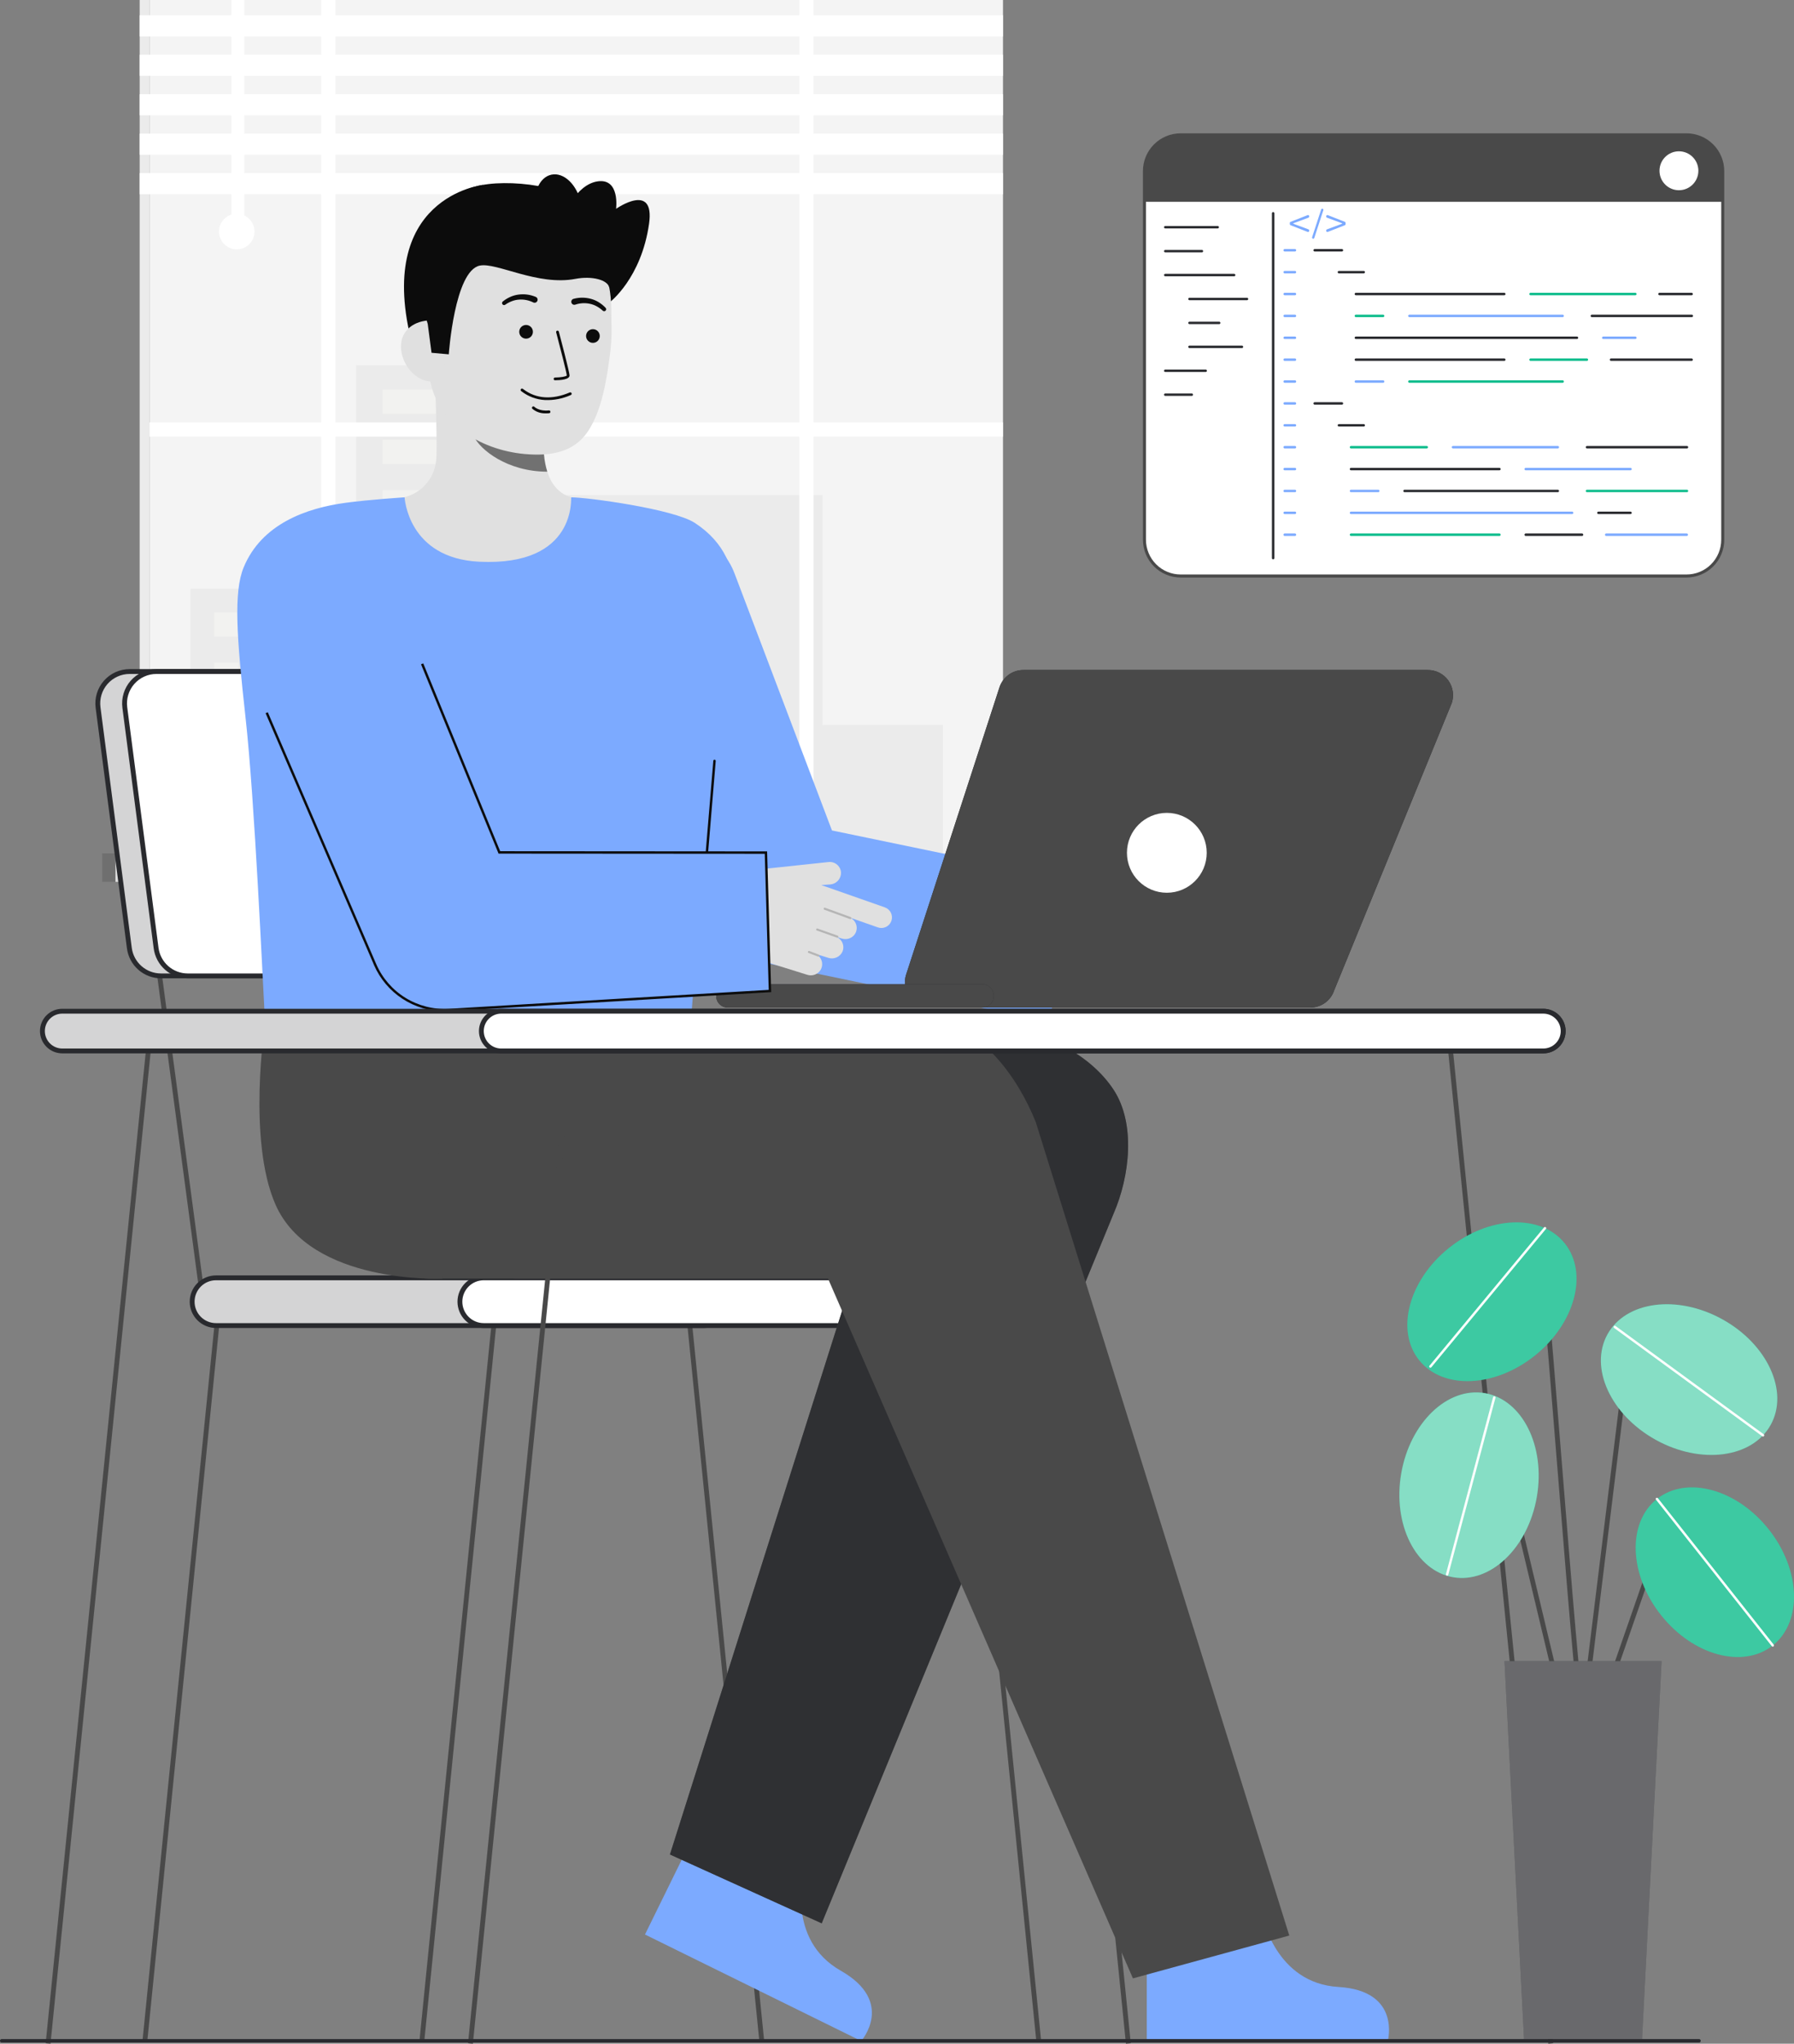 <svg width="338" height="385" viewBox="0 0 338 385" fill="none" xmlns="http://www.w3.org/2000/svg">
<rect x="0" y="0" width="338" height="385" fill="#808080" stroke="none"/>
<g clip-path="url(#clip0)">
<path d="M317.746 108.511L222.448 108.511C220.637 108.511 218.9 107.791 217.619 106.509C216.338 105.227 215.619 103.488 215.619 101.675V32.236C215.619 30.424 216.338 28.686 217.618 27.405C218.898 26.123 220.635 25.404 222.445 25.404L317.749 25.404C319.559 25.404 321.296 26.123 322.576 27.405C323.856 28.686 324.575 30.424 324.575 32.236V101.675C324.575 103.488 323.856 105.227 322.575 106.509C321.294 107.791 319.557 108.511 317.746 108.511Z" fill="white"/>
<path d="M215.333 101.675V32.236C215.333 30.348 216.083 28.537 217.416 27.202C218.75 25.867 220.559 25.117 222.445 25.117H317.749C319.635 25.117 321.444 25.867 322.778 27.202C324.111 28.537 324.861 30.348 324.861 32.236V101.675C324.861 102.61 324.677 103.536 324.319 104.4C323.962 105.264 323.438 106.049 322.777 106.71C322.116 107.372 321.332 107.896 320.469 108.254C319.605 108.612 318.68 108.796 317.746 108.796H222.448C221.514 108.796 220.589 108.612 219.726 108.254C218.862 107.896 218.078 107.372 217.417 106.71C216.757 106.049 216.233 105.264 215.875 104.4C215.518 103.536 215.333 102.61 215.333 101.675ZM222.445 25.689C220.711 25.689 219.048 26.379 217.821 27.607C216.595 28.835 215.906 30.5 215.906 32.236V101.675C215.906 103.412 216.596 105.078 217.823 106.306C219.05 107.535 220.715 108.225 222.45 108.225H317.746C319.481 108.225 321.146 107.535 322.373 106.306C323.601 105.078 324.29 103.412 324.29 101.675V32.236C324.29 30.499 323.601 28.834 322.374 27.606C321.148 26.378 319.484 25.689 317.749 25.689H222.445Z" fill="#494949"/>
<path d="M215.62 32.236V38.021H324.575V32.236C324.575 30.423 323.856 28.686 322.576 27.404C321.296 26.123 319.559 25.403 317.749 25.403H222.446C221.55 25.403 220.662 25.58 219.834 25.923C219.006 26.266 218.253 26.77 217.619 27.404C216.985 28.039 216.483 28.792 216.14 29.621C215.797 30.45 215.62 31.338 215.62 32.236Z" fill="#494949"/>
<path d="M252.829 47.373H247.688C247.627 47.373 247.569 47.349 247.526 47.306C247.484 47.263 247.459 47.205 247.459 47.145C247.459 47.084 247.484 47.026 247.526 46.983C247.569 46.94 247.627 46.916 247.688 46.916H252.829C252.89 46.916 252.948 46.94 252.99 46.983C253.033 47.026 253.057 47.084 253.057 47.145C253.057 47.205 253.033 47.263 252.99 47.306C252.948 47.349 252.89 47.373 252.829 47.373Z" fill="#292A2E"/>
<path d="M243.98 47.373H242.035C241.974 47.373 241.916 47.349 241.873 47.306C241.831 47.263 241.807 47.205 241.807 47.145C241.807 47.084 241.831 47.026 241.873 46.983C241.916 46.94 241.974 46.916 242.035 46.916H243.98C244.041 46.916 244.099 46.94 244.142 46.983C244.185 47.026 244.209 47.084 244.209 47.145C244.209 47.205 244.185 47.263 244.142 47.306C244.099 47.349 244.041 47.373 243.98 47.373Z" fill="#7CAAFF"/>
<path d="M243.98 51.495H242.035C241.974 51.495 241.916 51.471 241.873 51.428C241.831 51.385 241.807 51.327 241.807 51.267C241.807 51.206 241.831 51.148 241.873 51.105C241.916 51.062 241.974 51.038 242.035 51.038H243.98C244.041 51.038 244.099 51.062 244.142 51.105C244.185 51.148 244.209 51.206 244.209 51.267C244.209 51.327 244.185 51.385 244.142 51.428C244.099 51.471 244.041 51.495 243.98 51.495Z" fill="#7CAAFF"/>
<path d="M243.98 55.617H242.035C241.974 55.617 241.916 55.593 241.873 55.55C241.831 55.507 241.807 55.449 241.807 55.389C241.807 55.328 241.831 55.27 241.873 55.227C241.916 55.184 241.974 55.16 242.035 55.16H243.98C244.041 55.16 244.099 55.184 244.142 55.227C244.185 55.27 244.209 55.328 244.209 55.389C244.209 55.449 244.185 55.507 244.142 55.55C244.099 55.593 244.041 55.617 243.98 55.617Z" fill="#7CAAFF"/>
<path d="M243.98 59.739H242.035C241.974 59.739 241.916 59.715 241.873 59.672C241.831 59.629 241.807 59.571 241.807 59.511C241.807 59.45 241.831 59.392 241.873 59.349C241.916 59.306 241.974 59.282 242.035 59.282H243.98C244.041 59.282 244.099 59.306 244.142 59.349C244.185 59.392 244.209 59.45 244.209 59.511C244.209 59.571 244.185 59.629 244.142 59.672C244.099 59.715 244.041 59.739 243.98 59.739Z" fill="#7CAAFF"/>
<path d="M243.98 63.861H242.035C241.974 63.861 241.916 63.837 241.873 63.794C241.831 63.751 241.807 63.693 241.807 63.633C241.807 63.572 241.831 63.514 241.873 63.471C241.916 63.428 241.974 63.404 242.035 63.404H243.98C244.041 63.404 244.099 63.428 244.142 63.471C244.185 63.514 244.209 63.572 244.209 63.633C244.209 63.693 244.185 63.751 244.142 63.794C244.099 63.837 244.041 63.861 243.98 63.861Z" fill="#7CAAFF"/>
<path d="M243.98 67.983H242.035C241.974 67.983 241.916 67.959 241.873 67.916C241.831 67.873 241.807 67.815 241.807 67.754C241.807 67.694 241.831 67.636 241.873 67.593C241.916 67.55 241.974 67.526 242.035 67.526H243.98C244.041 67.526 244.099 67.55 244.142 67.593C244.185 67.636 244.209 67.694 244.209 67.754C244.209 67.815 244.185 67.873 244.142 67.916C244.099 67.959 244.041 67.983 243.98 67.983Z" fill="#7CAAFF"/>
<path d="M243.98 72.105H242.035C241.974 72.105 241.916 72.081 241.873 72.038C241.831 71.995 241.807 71.937 241.807 71.876C241.807 71.816 241.831 71.758 241.873 71.715C241.916 71.672 241.974 71.648 242.035 71.648H243.98C244.041 71.648 244.099 71.672 244.142 71.715C244.185 71.758 244.209 71.816 244.209 71.876C244.209 71.937 244.185 71.995 244.142 72.038C244.099 72.081 244.041 72.105 243.98 72.105Z" fill="#7CAAFF"/>
<path d="M243.98 76.227H242.035C241.974 76.227 241.916 76.203 241.873 76.16C241.831 76.117 241.807 76.059 241.807 75.998C241.807 75.938 241.831 75.88 241.873 75.837C241.916 75.794 241.974 75.77 242.035 75.77H243.98C244.041 75.77 244.099 75.794 244.142 75.837C244.185 75.88 244.209 75.938 244.209 75.998C244.209 76.059 244.185 76.117 244.142 76.16C244.099 76.203 244.041 76.227 243.98 76.227Z" fill="#7CAAFF"/>
<path d="M243.98 80.349H242.035C241.974 80.349 241.916 80.325 241.873 80.282C241.831 80.239 241.807 80.181 241.807 80.12C241.807 80.06 241.831 80.002 241.873 79.959C241.916 79.916 241.974 79.892 242.035 79.892H243.98C244.041 79.892 244.099 79.916 244.142 79.959C244.185 80.002 244.209 80.06 244.209 80.12C244.209 80.181 244.185 80.239 244.142 80.282C244.099 80.325 244.041 80.349 243.98 80.349Z" fill="#7CAAFF"/>
<path d="M243.98 84.471H242.035C241.974 84.471 241.916 84.447 241.873 84.404C241.831 84.361 241.807 84.303 241.807 84.242C241.807 84.182 241.831 84.124 241.873 84.081C241.916 84.038 241.974 84.014 242.035 84.014H243.98C244.041 84.014 244.099 84.038 244.142 84.081C244.185 84.124 244.209 84.182 244.209 84.242C244.209 84.303 244.185 84.361 244.142 84.404C244.099 84.447 244.041 84.471 243.98 84.471Z" fill="#7CAAFF"/>
<path d="M243.98 88.593H242.035C241.974 88.593 241.916 88.569 241.873 88.526C241.831 88.483 241.807 88.425 241.807 88.364C241.807 88.304 241.831 88.246 241.873 88.203C241.916 88.16 241.974 88.136 242.035 88.136H243.98C244.041 88.136 244.099 88.16 244.142 88.203C244.185 88.246 244.209 88.304 244.209 88.364C244.209 88.425 244.185 88.483 244.142 88.526C244.099 88.569 244.041 88.593 243.98 88.593Z" fill="#7CAAFF"/>
<path d="M243.98 92.715H242.035C241.974 92.715 241.916 92.691 241.873 92.648C241.831 92.605 241.807 92.547 241.807 92.486C241.807 92.426 241.831 92.368 241.873 92.325C241.916 92.282 241.974 92.258 242.035 92.258H243.98C244.041 92.258 244.099 92.282 244.142 92.325C244.185 92.368 244.209 92.426 244.209 92.486C244.209 92.547 244.185 92.605 244.142 92.648C244.099 92.691 244.041 92.715 243.98 92.715Z" fill="#7CAAFF"/>
<path d="M243.98 96.837H242.035C241.974 96.837 241.916 96.813 241.873 96.77C241.831 96.727 241.807 96.669 241.807 96.608C241.807 96.548 241.831 96.489 241.873 96.447C241.916 96.404 241.974 96.38 242.035 96.38H243.98C244.041 96.38 244.099 96.404 244.142 96.447C244.185 96.489 244.209 96.548 244.209 96.608C244.209 96.669 244.185 96.727 244.142 96.77C244.099 96.813 244.041 96.837 243.98 96.837Z" fill="#7CAAFF"/>
<path d="M243.98 100.959H242.035C241.974 100.959 241.916 100.935 241.873 100.892C241.831 100.849 241.807 100.791 241.807 100.731C241.807 100.67 241.831 100.612 241.873 100.569C241.916 100.526 241.974 100.502 242.035 100.502H243.98C244.041 100.502 244.099 100.526 244.142 100.569C244.185 100.612 244.209 100.67 244.209 100.731C244.209 100.791 244.185 100.849 244.142 100.892C244.099 100.935 244.041 100.959 243.98 100.959Z" fill="#7CAAFF"/>
<path d="M256.938 51.495H252.253C252.193 51.495 252.135 51.471 252.092 51.428C252.049 51.385 252.025 51.327 252.025 51.267C252.025 51.206 252.049 51.148 252.092 51.105C252.135 51.062 252.193 51.038 252.253 51.038H256.938C256.998 51.038 257.056 51.062 257.099 51.105C257.142 51.148 257.166 51.206 257.166 51.267C257.166 51.327 257.142 51.385 257.099 51.428C257.056 51.471 256.998 51.495 256.938 51.495Z" fill="#292A2E"/>
<path d="M252.829 76.227H247.688C247.627 76.227 247.569 76.203 247.526 76.16C247.484 76.117 247.459 76.059 247.459 75.998C247.459 75.938 247.484 75.88 247.526 75.837C247.569 75.794 247.627 75.77 247.688 75.77H252.829C252.89 75.77 252.948 75.794 252.99 75.837C253.033 75.88 253.057 75.938 253.057 75.998C253.057 76.059 253.033 76.117 252.99 76.16C252.948 76.203 252.89 76.227 252.829 76.227Z" fill="#292A2E"/>
<path d="M256.938 80.349H252.253C252.193 80.349 252.135 80.325 252.092 80.282C252.049 80.239 252.025 80.181 252.025 80.12C252.025 80.06 252.049 80.002 252.092 79.959C252.135 79.916 252.193 79.892 252.253 79.892H256.938C256.998 79.892 257.056 79.916 257.099 79.959C257.142 80.002 257.166 80.06 257.166 80.12C257.166 80.181 257.142 80.239 257.099 80.282C257.056 80.325 256.998 80.349 256.938 80.349Z" fill="#292A2E"/>
<path d="M283.419 55.617H255.449C255.389 55.617 255.331 55.593 255.288 55.55C255.245 55.507 255.221 55.449 255.221 55.389C255.221 55.328 255.245 55.27 255.288 55.227C255.331 55.184 255.389 55.16 255.449 55.16H283.419C283.479 55.16 283.537 55.184 283.58 55.227C283.623 55.27 283.647 55.328 283.647 55.389C283.647 55.449 283.623 55.507 283.58 55.55C283.537 55.593 283.479 55.617 283.419 55.617Z" fill="#292A2E"/>
<path d="M308.112 55.617H288.362C288.301 55.617 288.243 55.593 288.2 55.55C288.157 55.507 288.133 55.449 288.133 55.389C288.133 55.328 288.157 55.27 288.2 55.227C288.243 55.184 288.301 55.16 288.362 55.16H308.112C308.173 55.16 308.231 55.184 308.274 55.227C308.317 55.27 308.341 55.328 308.341 55.389C308.341 55.449 308.317 55.507 308.274 55.55C308.231 55.593 308.173 55.617 308.112 55.617Z" fill="#0CBC8B"/>
<path d="M318.712 55.617H312.658C312.597 55.617 312.539 55.593 312.497 55.55C312.454 55.507 312.43 55.449 312.43 55.389C312.43 55.328 312.454 55.27 312.497 55.227C312.539 55.184 312.597 55.16 312.658 55.16H318.712C318.773 55.16 318.831 55.184 318.873 55.227C318.916 55.27 318.94 55.328 318.94 55.389C318.94 55.449 318.916 55.507 318.873 55.55C318.831 55.593 318.773 55.617 318.712 55.617Z" fill="#292A2E"/>
<path d="M297.115 63.861H255.449C255.389 63.861 255.331 63.837 255.288 63.794C255.245 63.751 255.221 63.693 255.221 63.633C255.221 63.572 255.245 63.514 255.288 63.471C255.331 63.428 255.389 63.404 255.449 63.404H297.115C297.176 63.404 297.234 63.428 297.277 63.471C297.32 63.514 297.344 63.572 297.344 63.633C297.344 63.693 297.32 63.751 297.277 63.794C297.234 63.837 297.176 63.861 297.115 63.861Z" fill="#292A2E"/>
<path d="M308.112 63.861H302.058C301.998 63.861 301.94 63.837 301.897 63.794C301.854 63.751 301.83 63.693 301.83 63.633C301.83 63.572 301.854 63.514 301.897 63.471C301.94 63.428 301.998 63.404 302.058 63.404H308.112C308.173 63.404 308.231 63.428 308.274 63.471C308.317 63.514 308.341 63.572 308.341 63.633C308.341 63.693 308.317 63.751 308.274 63.794C308.231 63.837 308.173 63.861 308.112 63.861Z" fill="#7CAAFF"/>
<path d="M260.591 59.739H255.449C255.389 59.739 255.331 59.715 255.288 59.672C255.245 59.629 255.221 59.571 255.221 59.511C255.221 59.45 255.245 59.392 255.288 59.349C255.331 59.306 255.389 59.282 255.449 59.282H260.591C260.651 59.282 260.709 59.306 260.752 59.349C260.795 59.392 260.819 59.45 260.819 59.511C260.819 59.571 260.795 59.629 260.752 59.672C260.709 59.715 260.651 59.739 260.591 59.739Z" fill="#0CBC8B"/>
<path d="M294.416 59.739H265.534C265.473 59.739 265.415 59.715 265.373 59.672C265.33 59.629 265.306 59.571 265.306 59.511C265.306 59.45 265.33 59.392 265.373 59.349C265.415 59.306 265.473 59.282 265.534 59.282H294.416C294.476 59.282 294.534 59.306 294.577 59.349C294.62 59.392 294.644 59.45 294.644 59.511C294.644 59.571 294.62 59.629 294.577 59.672C294.534 59.715 294.476 59.739 294.416 59.739Z" fill="#7CAAFF"/>
<path d="M318.751 59.739H299.912C299.852 59.739 299.794 59.715 299.751 59.672C299.708 59.629 299.684 59.571 299.684 59.511C299.684 59.45 299.708 59.392 299.751 59.349C299.794 59.306 299.852 59.282 299.912 59.282H318.75C318.811 59.282 318.869 59.306 318.912 59.349C318.955 59.392 318.979 59.45 318.979 59.511C318.979 59.571 318.955 59.629 318.912 59.672C318.869 59.715 318.811 59.739 318.75 59.739H318.751Z" fill="#292A2E"/>
<path d="M283.419 67.983H255.449C255.389 67.983 255.331 67.959 255.288 67.916C255.245 67.873 255.221 67.815 255.221 67.754C255.221 67.694 255.245 67.636 255.288 67.593C255.331 67.55 255.389 67.526 255.449 67.526H283.419C283.479 67.526 283.537 67.55 283.58 67.593C283.623 67.636 283.647 67.694 283.647 67.754C283.647 67.815 283.623 67.873 283.58 67.916C283.537 67.959 283.479 67.983 283.419 67.983Z" fill="#292A2E"/>
<path d="M298.981 67.983H288.362C288.301 67.983 288.243 67.959 288.2 67.916C288.157 67.873 288.133 67.815 288.133 67.754C288.133 67.694 288.157 67.636 288.2 67.593C288.243 67.55 288.301 67.526 288.362 67.526H298.981C299.042 67.526 299.1 67.55 299.143 67.593C299.185 67.636 299.209 67.694 299.209 67.754C299.209 67.815 299.185 67.873 299.143 67.916C299.1 67.959 299.042 67.983 298.981 67.983Z" fill="#0CBC8B"/>
<path d="M318.712 67.983H303.527C303.466 67.983 303.408 67.959 303.365 67.916C303.322 67.873 303.298 67.815 303.298 67.754C303.298 67.694 303.322 67.636 303.365 67.593C303.408 67.55 303.466 67.526 303.527 67.526H318.712C318.772 67.526 318.83 67.55 318.873 67.593C318.916 67.636 318.94 67.694 318.94 67.754C318.94 67.815 318.916 67.873 318.873 67.916C318.83 67.959 318.772 67.983 318.712 67.983Z" fill="#292A2E"/>
<path d="M260.591 72.105H255.449C255.389 72.105 255.331 72.081 255.288 72.038C255.245 71.995 255.221 71.937 255.221 71.876C255.221 71.816 255.245 71.758 255.288 71.715C255.331 71.672 255.389 71.648 255.449 71.648H260.591C260.651 71.648 260.709 71.672 260.752 71.715C260.795 71.758 260.819 71.816 260.819 71.876C260.819 71.937 260.795 71.995 260.752 72.038C260.709 72.081 260.651 72.105 260.591 72.105Z" fill="#7CAAFF"/>
<path d="M294.416 72.105H265.534C265.473 72.105 265.415 72.081 265.373 72.038C265.33 71.995 265.306 71.937 265.306 71.876C265.306 71.816 265.33 71.758 265.373 71.715C265.415 71.672 265.473 71.648 265.534 71.648H294.416C294.476 71.648 294.534 71.672 294.577 71.715C294.62 71.758 294.644 71.816 294.644 71.876C294.644 71.937 294.62 71.995 294.577 72.038C294.534 72.081 294.476 72.105 294.416 72.105Z" fill="#0CBC8B"/>
<path d="M282.505 88.593H254.536C254.475 88.593 254.417 88.569 254.374 88.526C254.332 88.483 254.308 88.425 254.308 88.364C254.308 88.304 254.332 88.246 254.374 88.203C254.417 88.16 254.475 88.136 254.536 88.136H282.505C282.566 88.136 282.624 88.16 282.666 88.203C282.709 88.246 282.733 88.304 282.733 88.364C282.733 88.425 282.709 88.483 282.666 88.526C282.624 88.569 282.566 88.593 282.505 88.593Z" fill="#292A2E"/>
<path d="M307.199 88.593H287.448C287.387 88.593 287.329 88.569 287.287 88.526C287.244 88.483 287.22 88.425 287.22 88.364C287.22 88.304 287.244 88.246 287.287 88.203C287.329 88.16 287.387 88.136 287.448 88.136H307.199C307.259 88.136 307.317 88.16 307.36 88.203C307.403 88.246 307.427 88.304 307.427 88.364C307.427 88.425 307.403 88.483 307.36 88.526C307.317 88.569 307.259 88.593 307.199 88.593Z" fill="#7CAAFF"/>
<path d="M268.808 84.471H254.536C254.475 84.471 254.417 84.447 254.374 84.404C254.332 84.361 254.308 84.303 254.308 84.242C254.308 84.182 254.332 84.124 254.374 84.081C254.417 84.038 254.475 84.014 254.536 84.014H268.808C268.869 84.014 268.927 84.038 268.97 84.081C269.013 84.124 269.037 84.182 269.037 84.242C269.037 84.303 269.013 84.361 268.97 84.404C268.927 84.447 268.869 84.471 268.808 84.471Z" fill="#0CBC8B"/>
<path d="M293.502 84.471H273.752C273.691 84.471 273.633 84.447 273.59 84.404C273.548 84.361 273.523 84.303 273.523 84.242C273.523 84.182 273.548 84.124 273.59 84.081C273.633 84.038 273.691 84.014 273.752 84.014H293.502C293.563 84.014 293.621 84.038 293.664 84.081C293.707 84.124 293.731 84.182 293.731 84.242C293.731 84.303 293.707 84.361 293.664 84.404C293.621 84.447 293.563 84.471 293.502 84.471Z" fill="#7CAAFF"/>
<path d="M317.838 84.471H298.999C298.938 84.471 298.88 84.447 298.837 84.404C298.795 84.361 298.771 84.303 298.771 84.242C298.771 84.182 298.795 84.124 298.837 84.081C298.88 84.038 298.938 84.014 298.999 84.014H317.837C317.897 84.014 317.955 84.038 317.998 84.081C318.041 84.124 318.065 84.182 318.065 84.242C318.065 84.303 318.041 84.361 317.998 84.404C317.955 84.447 317.897 84.471 317.837 84.471H317.838Z" fill="#292A2E"/>
<path d="M296.202 96.837H254.536C254.475 96.837 254.417 96.813 254.374 96.77C254.332 96.727 254.308 96.669 254.308 96.609C254.308 96.548 254.332 96.49 254.374 96.447C254.417 96.404 254.475 96.38 254.536 96.38H296.202C296.262 96.38 296.32 96.404 296.363 96.447C296.406 96.49 296.43 96.548 296.43 96.609C296.43 96.669 296.406 96.727 296.363 96.77C296.32 96.813 296.262 96.837 296.202 96.837Z" fill="#7CAAFF"/>
<path d="M307.199 96.837H301.145C301.084 96.837 301.026 96.813 300.983 96.77C300.941 96.727 300.917 96.669 300.917 96.609C300.917 96.548 300.941 96.49 300.983 96.447C301.026 96.404 301.084 96.38 301.145 96.38H307.199C307.259 96.38 307.317 96.404 307.36 96.447C307.403 96.49 307.427 96.548 307.427 96.609C307.427 96.669 307.403 96.727 307.36 96.77C307.317 96.813 307.259 96.837 307.199 96.837Z" fill="#292A2E"/>
<path d="M259.677 92.715H254.536C254.475 92.715 254.417 92.691 254.374 92.648C254.332 92.605 254.308 92.547 254.308 92.487C254.308 92.426 254.332 92.368 254.374 92.325C254.417 92.282 254.475 92.258 254.536 92.258H259.677C259.738 92.258 259.796 92.282 259.839 92.325C259.881 92.368 259.905 92.426 259.905 92.487C259.905 92.547 259.881 92.605 259.839 92.648C259.796 92.691 259.738 92.715 259.677 92.715Z" fill="#7CAAFF"/>
<path d="M293.502 92.715H264.62C264.56 92.715 264.502 92.691 264.459 92.648C264.416 92.605 264.392 92.547 264.392 92.487C264.392 92.426 264.416 92.368 264.459 92.325C264.502 92.282 264.56 92.258 264.62 92.258H293.502C293.563 92.258 293.621 92.282 293.664 92.325C293.706 92.368 293.73 92.426 293.73 92.487C293.73 92.547 293.706 92.605 293.664 92.648C293.621 92.691 293.563 92.715 293.502 92.715Z" fill="#292A2E"/>
<path d="M317.838 92.715H298.999C298.938 92.715 298.88 92.691 298.837 92.648C298.795 92.605 298.771 92.547 298.771 92.487C298.771 92.426 298.795 92.368 298.837 92.325C298.88 92.282 298.938 92.258 298.999 92.258H317.837C317.897 92.258 317.955 92.282 317.998 92.325C318.041 92.368 318.065 92.426 318.065 92.487C318.065 92.547 318.041 92.605 317.998 92.648C317.955 92.691 317.897 92.715 317.837 92.715H317.838Z" fill="#0CBC8B"/>
<path d="M282.505 100.959H254.536C254.475 100.959 254.417 100.935 254.374 100.892C254.332 100.849 254.308 100.791 254.308 100.731C254.308 100.67 254.332 100.612 254.374 100.569C254.417 100.526 254.475 100.502 254.536 100.502H282.505C282.566 100.502 282.624 100.526 282.666 100.569C282.709 100.612 282.733 100.67 282.733 100.731C282.733 100.791 282.709 100.849 282.666 100.892C282.624 100.935 282.566 100.959 282.505 100.959Z" fill="#0CBC8B"/>
<path d="M298.068 100.959H287.448C287.387 100.959 287.329 100.935 287.287 100.892C287.244 100.849 287.22 100.791 287.22 100.731C287.22 100.67 287.244 100.612 287.287 100.569C287.329 100.526 287.387 100.502 287.448 100.502H298.068C298.128 100.502 298.186 100.526 298.229 100.569C298.272 100.612 298.296 100.67 298.296 100.731C298.296 100.791 298.272 100.849 298.229 100.892C298.186 100.935 298.128 100.959 298.068 100.959Z" fill="#292A2E"/>
<path d="M317.798 100.959H302.613C302.553 100.959 302.494 100.935 302.452 100.892C302.409 100.849 302.385 100.791 302.385 100.731C302.385 100.67 302.409 100.612 302.452 100.569C302.494 100.526 302.553 100.502 302.613 100.502H317.798C317.859 100.502 317.917 100.526 317.96 100.569C318.002 100.612 318.026 100.67 318.026 100.731C318.026 100.791 318.002 100.849 317.96 100.892C317.917 100.935 317.859 100.959 317.798 100.959Z" fill="#7CAAFF"/>
<path d="M239.867 105.37C239.806 105.37 239.748 105.346 239.706 105.303C239.663 105.26 239.639 105.202 239.639 105.141V40.178C239.639 40.117 239.663 40.059 239.706 40.016C239.748 39.973 239.806 39.949 239.867 39.949C239.927 39.949 239.986 39.973 240.028 40.016C240.071 40.059 240.095 40.117 240.095 40.178V105.141C240.095 105.202 240.071 105.26 240.028 105.303C239.986 105.346 239.927 105.37 239.867 105.37Z" fill="#292A2E"/>
<path d="M316.32 35.835C318.343 35.835 319.983 34.194 319.983 32.169C319.983 30.144 318.343 28.503 316.32 28.503C314.297 28.503 312.658 30.144 312.658 32.169C312.658 34.194 314.297 35.835 316.32 35.835Z" fill="white"/>
<path d="M229.426 43.032H219.54C219.48 43.032 219.422 43.008 219.379 42.965C219.336 42.922 219.312 42.864 219.312 42.803C219.312 42.743 219.336 42.685 219.379 42.642C219.422 42.599 219.48 42.575 219.54 42.575H229.426C229.486 42.575 229.544 42.599 229.587 42.642C229.63 42.685 229.654 42.743 229.654 42.803C229.654 42.864 229.63 42.922 229.587 42.965C229.544 43.008 229.486 43.032 229.426 43.032Z" fill="#292A2E"/>
<path d="M226.448 47.539H219.54C219.48 47.539 219.422 47.515 219.379 47.472C219.336 47.429 219.312 47.371 219.312 47.31C219.312 47.249 219.336 47.191 219.379 47.149C219.422 47.106 219.48 47.082 219.54 47.082H226.448C226.508 47.082 226.566 47.106 226.609 47.149C226.652 47.191 226.676 47.249 226.676 47.31C226.676 47.371 226.652 47.429 226.609 47.472C226.566 47.515 226.508 47.539 226.448 47.539Z" fill="#292A2E"/>
<path d="M232.522 52.045H219.54C219.48 52.045 219.422 52.021 219.379 51.978C219.336 51.936 219.312 51.877 219.312 51.817C219.312 51.756 219.336 51.698 219.379 51.655C219.422 51.612 219.48 51.588 219.54 51.588H232.522C232.583 51.588 232.641 51.612 232.683 51.655C232.726 51.698 232.75 51.756 232.75 51.817C232.75 51.877 232.726 51.936 232.683 51.978C232.641 52.021 232.583 52.045 232.522 52.045Z" fill="#292A2E"/>
<path d="M234.944 56.552H224.106C224.045 56.552 223.987 56.528 223.944 56.485C223.901 56.442 223.877 56.384 223.877 56.324C223.877 56.263 223.901 56.205 223.944 56.162C223.987 56.119 224.045 56.095 224.106 56.095H234.944C235.005 56.095 235.063 56.119 235.106 56.162C235.149 56.205 235.173 56.263 235.173 56.324C235.173 56.384 235.149 56.442 235.106 56.485C235.063 56.528 235.005 56.552 234.944 56.552Z" fill="#292A2E"/>
<path d="M229.703 61.059H224.106C224.045 61.059 223.987 61.035 223.944 60.992C223.901 60.95 223.877 60.891 223.877 60.831C223.877 60.77 223.901 60.712 223.944 60.669C223.987 60.626 224.045 60.602 224.106 60.602H229.703C229.764 60.602 229.822 60.626 229.865 60.669C229.907 60.712 229.931 60.77 229.931 60.831C229.931 60.891 229.907 60.95 229.865 60.992C229.822 61.035 229.764 61.059 229.703 61.059Z" fill="#292A2E"/>
<path d="M233.991 65.566H224.106C224.045 65.566 223.987 65.542 223.944 65.499C223.901 65.456 223.877 65.398 223.877 65.338C223.877 65.277 223.901 65.219 223.944 65.176C223.987 65.133 224.045 65.109 224.106 65.109H233.991C234.052 65.109 234.11 65.133 234.153 65.176C234.195 65.219 234.219 65.277 234.219 65.338C234.219 65.398 234.195 65.456 234.153 65.499C234.11 65.542 234.052 65.566 233.991 65.566Z" fill="#292A2E"/>
<path d="M227.163 70.073H219.54C219.48 70.073 219.422 70.049 219.379 70.006C219.336 69.963 219.312 69.905 219.312 69.844C219.312 69.784 219.336 69.725 219.379 69.683C219.422 69.64 219.48 69.616 219.54 69.616H227.163C227.223 69.616 227.281 69.64 227.324 69.683C227.367 69.725 227.391 69.784 227.391 69.844C227.391 69.905 227.367 69.963 227.324 70.006C227.281 70.049 227.223 70.073 227.163 70.073Z" fill="#292A2E"/>
<path d="M224.542 74.579H219.54C219.48 74.579 219.422 74.555 219.379 74.512C219.336 74.469 219.312 74.411 219.312 74.35C219.312 74.29 219.336 74.232 219.379 74.189C219.422 74.146 219.48 74.122 219.54 74.122H224.542C224.603 74.122 224.661 74.146 224.704 74.189C224.747 74.232 224.771 74.29 224.771 74.35C224.771 74.411 224.747 74.469 224.704 74.512C224.661 74.555 224.603 74.579 224.542 74.579Z" fill="#292A2E"/>
<path d="M243.67 42.065V42.147L246.523 43.207C246.564 43.224 246.599 43.252 246.623 43.289C246.648 43.326 246.661 43.369 246.66 43.413V43.491C246.661 43.525 246.653 43.559 246.637 43.589C246.621 43.62 246.598 43.645 246.569 43.664C246.54 43.685 246.506 43.698 246.471 43.702C246.436 43.706 246.4 43.701 246.368 43.687L243.145 42.426C243.105 42.41 243.07 42.382 243.046 42.346C243.021 42.31 243.008 42.268 243.008 42.225V41.992C243.007 41.948 243.02 41.906 243.045 41.87C243.069 41.834 243.104 41.806 243.145 41.791L246.368 40.525C246.394 40.516 246.422 40.511 246.45 40.511C246.492 40.512 246.533 40.525 246.569 40.548C246.598 40.568 246.621 40.594 246.637 40.625C246.653 40.656 246.661 40.691 246.66 40.726V40.804C246.661 40.847 246.649 40.89 246.624 40.926C246.599 40.962 246.564 40.99 246.523 41.005L243.67 42.065Z" fill="#7CAAFF"/>
<path d="M249.326 39.593L247.618 44.825C247.605 44.869 247.577 44.907 247.54 44.934C247.503 44.961 247.459 44.976 247.413 44.976C247.38 44.976 247.347 44.969 247.318 44.954C247.288 44.938 247.263 44.916 247.244 44.889C247.224 44.862 247.21 44.831 247.203 44.797C247.197 44.764 247.199 44.73 247.208 44.697L248.915 39.469C248.93 39.425 248.958 39.386 248.995 39.358C249.033 39.33 249.078 39.315 249.125 39.314C249.158 39.314 249.191 39.322 249.22 39.337C249.25 39.352 249.275 39.374 249.294 39.401C249.315 39.428 249.328 39.459 249.334 39.493C249.339 39.526 249.337 39.56 249.326 39.593Z" fill="#7CAAFF"/>
<path d="M253.519 41.992V42.225C253.52 42.268 253.508 42.31 253.484 42.346C253.46 42.382 253.426 42.41 253.387 42.426L250.159 43.687C250.127 43.7 250.092 43.705 250.058 43.701C250.023 43.697 249.991 43.685 249.963 43.664C249.933 43.646 249.909 43.62 249.893 43.59C249.876 43.559 249.867 43.525 249.867 43.491V43.413C249.866 43.368 249.88 43.325 249.905 43.288C249.93 43.251 249.966 43.223 250.008 43.207L252.862 42.147V42.065L250.008 41.005C249.966 40.991 249.93 40.964 249.904 40.928C249.879 40.891 249.866 40.848 249.867 40.804V40.726C249.867 40.691 249.876 40.656 249.892 40.625C249.909 40.594 249.933 40.567 249.963 40.548C249.998 40.525 250.039 40.512 250.081 40.511C250.108 40.511 250.134 40.516 250.159 40.525L253.387 41.791C253.427 41.807 253.461 41.834 253.485 41.87C253.508 41.906 253.52 41.949 253.519 41.992Z" fill="#7CAAFF"/>
<path d="M188.97 0H28.159V160.96H188.97V0Z" fill="#F4F4F4"/>
<path d="M28.159 0H26.315V160.96H28.159V0Z" fill="#F4F4F4"/>
<path opacity="0.05" d="M28.159 0H26.315V160.96H28.159V0Z" fill="#292A2E"/>
<path opacity="0.05" d="M67.116 110.914V68.802H101.58V93.269H154.966V136.589H177.655V160.96H154.966H150.595H35.895V110.914H67.116Z" fill="#292A2E"/>
<path opacity="0.34" d="M97.156 73.374H72.059V77.947H97.156V73.374Z" fill="#FFFFFA"/>
<path opacity="0.34" d="M97.156 82.849H72.059V87.422H97.156V82.849Z" fill="#FFFFFA"/>
<path opacity="0.34" d="M97.156 92.324H72.059V96.897H97.156V92.324Z" fill="#FFFFFA"/>
<path opacity="0.34" d="M44.971 115.353H40.345V119.925H44.971V115.353Z" fill="#FFFFFA"/>
<path opacity="0.34" d="M44.971 124.828H40.345V129.4H44.971V124.828Z" fill="#FFFFFA"/>
<path opacity="0.34" d="M44.971 134.303H40.345V138.876H44.971V134.303Z" fill="#FFFFFA"/>
<path opacity="0.34" d="M53.528 115.353H48.902V119.925H53.528V115.353Z" fill="#FFFFFA"/>
<path opacity="0.34" d="M53.528 124.828H48.902V129.4H53.528V124.828Z" fill="#FFFFFA"/>
<path opacity="0.34" d="M53.528 134.303H48.902V138.876H53.528V134.303Z" fill="#FFFFFA"/>
<path opacity="0.34" d="M61.855 115.353H57.229V119.925H61.855V115.353Z" fill="#FFFFFA"/>
<path opacity="0.34" d="M61.855 124.828H57.229V129.4H61.855V124.828Z" fill="#FFFFFA"/>
<path opacity="0.34" d="M61.855 134.303H57.229V138.876H61.855V134.303Z" fill="#FFFFFA"/>
<path d="M28.159 79.577H60.517V0H63.193V79.577H150.595V0H153.271V79.577H188.97V82.255H153.271V160.96H150.595V82.255H63.193V160.96H60.517V82.255H28.159V79.577Z" fill="white"/>
<path d="M195.376 160.765H21.752V166.118H195.376V160.765Z" fill="#F4F4F4"/>
<path opacity="0.1" d="M195.376 160.765H21.752V166.118H195.376V160.765Z" fill="#292A2E"/>
<path opacity="0.1" d="M21.753 160.765H19.246V166.118H21.753V160.765Z" fill="#292A2E"/>
<path opacity="0.1" d="M21.753 160.765H19.246V166.118H21.753V160.765Z" fill="#292A2E"/>
<path d="M26.316 6.853L188.97 6.853V2.873L26.316 2.873V6.853Z" fill="white"/>
<path d="M26.316 14.287L188.97 14.287V10.307L26.316 10.307V14.287Z" fill="white"/>
<path d="M26.316 21.721L188.97 21.721V17.741L26.316 17.741V21.721Z" fill="white"/>
<path d="M26.316 29.154L188.97 29.154V25.174L26.316 25.174V29.154Z" fill="white"/>
<path d="M26.316 36.588L188.97 36.588V32.608L26.316 32.608V36.588Z" fill="white"/>
<path d="M43.591 41.077H46.029L46.029 0H43.591L43.591 41.077Z" fill="white"/>
<path d="M44.603 46.976C46.453 46.976 47.952 45.475 47.952 43.624C47.952 41.773 46.453 40.272 44.603 40.272C42.754 40.272 41.254 41.773 41.254 43.624C41.254 45.475 42.754 46.976 44.603 46.976Z" fill="white"/>
<path d="M27.735 384.692L26.838 384.52L40.852 245.127L41.749 245.3L27.735 384.692Z" fill="#494949"/>
<path d="M79.918 384.692L79.022 384.52L93.035 245.127L93.932 245.3L79.918 384.692Z" fill="#494949"/>
<path d="M195.266 384.692L196.163 384.52L182.149 245.127L181.252 245.3L195.266 384.692Z" fill="#494949"/>
<path d="M143.083 384.692L143.98 384.52L129.966 245.127L129.069 245.3L143.083 384.692Z" fill="#494949"/>
<path d="M124.498 183.78L123.593 183.901L131.78 245.275L132.685 245.154L124.498 183.78Z" fill="#494949"/>
<path d="M30.527 183.779L29.622 183.9L37.809 245.274L38.714 245.153L30.527 183.779Z" fill="#494949"/>
<path d="M132.606 240.719H40.692C38.212 240.719 36.202 242.731 36.202 245.213V245.214C36.202 247.696 38.212 249.708 40.692 249.708H132.606C135.086 249.708 137.096 247.696 137.096 245.214V245.213C137.096 242.731 135.086 240.719 132.606 240.719Z" fill="#292A2E"/>
<path opacity="0.8" d="M132.606 240.719H40.692C38.212 240.719 36.202 242.731 36.202 245.213V245.214C36.202 247.696 38.212 249.708 40.692 249.708H132.606C135.086 249.708 137.096 247.696 137.096 245.214V245.213C137.096 242.731 135.086 240.719 132.606 240.719Z" fill="white"/>
<path d="M132.606 250.165H40.692C40.043 250.165 39.4 250.036 38.799 249.788C38.199 249.539 37.654 249.174 37.194 248.714C36.735 248.255 36.371 247.709 36.122 247.108C35.874 246.507 35.746 245.863 35.746 245.213C35.746 244.563 35.874 243.919 36.122 243.318C36.371 242.718 36.735 242.172 37.194 241.712C37.654 241.252 38.199 240.888 38.799 240.639C39.4 240.39 40.043 240.262 40.692 240.262H132.606C133.256 240.262 133.899 240.39 134.499 240.639C135.099 240.888 135.645 241.252 136.104 241.712C136.563 242.172 136.928 242.718 137.176 243.318C137.425 243.919 137.553 244.563 137.553 245.213C137.553 245.863 137.425 246.507 137.176 247.108C136.928 247.709 136.563 248.255 136.104 248.714C135.645 249.174 135.099 249.539 134.499 249.788C133.899 250.036 133.256 250.165 132.606 250.165ZM40.692 241.176C40.163 241.176 39.638 241.28 39.149 241.483C38.659 241.686 38.215 241.983 37.84 242.358C37.466 242.733 37.169 243.178 36.966 243.668C36.763 244.158 36.659 244.683 36.659 245.213C36.659 245.743 36.763 246.268 36.966 246.758C37.169 247.248 37.466 247.693 37.84 248.068C38.215 248.443 38.659 248.74 39.149 248.943C39.638 249.146 40.163 249.251 40.692 249.251H132.606C133.136 249.251 133.66 249.146 134.15 248.943C134.639 248.74 135.084 248.443 135.458 248.068C135.833 247.693 136.13 247.248 136.333 246.758C136.535 246.268 136.64 245.743 136.64 245.213C136.64 244.683 136.535 244.158 136.333 243.668C136.13 243.178 135.833 242.733 135.458 242.358C135.084 241.983 134.639 241.686 134.15 241.483C133.66 241.28 133.136 241.176 132.606 241.176H40.692Z" fill="#292A2E"/>
<path d="M183.054 240.719H91.14C88.66 240.719 86.649 242.731 86.649 245.213V245.214C86.649 247.696 88.66 249.708 91.14 249.708H183.054C185.534 249.708 187.544 247.696 187.544 245.214V245.213C187.544 242.731 185.534 240.719 183.054 240.719Z" fill="white"/>
<path d="M183.054 250.165H91.14C90.49 250.165 89.847 250.036 89.247 249.788C88.646 249.539 88.101 249.174 87.642 248.714C87.182 248.255 86.818 247.709 86.569 247.108C86.321 246.507 86.193 245.863 86.193 245.213C86.193 244.563 86.321 243.919 86.569 243.318C86.818 242.718 87.182 242.172 87.642 241.712C88.101 241.252 88.646 240.888 89.247 240.639C89.847 240.39 90.49 240.262 91.14 240.262H183.054C183.703 240.262 184.347 240.39 184.947 240.639C185.547 240.888 186.092 241.252 186.552 241.712C187.011 242.172 187.375 242.718 187.624 243.318C187.873 243.919 188.001 244.563 188.001 245.213C188.001 245.863 187.873 246.507 187.624 247.108C187.375 247.709 187.011 248.255 186.552 248.714C186.092 249.174 185.547 249.539 184.947 249.788C184.347 250.036 183.703 250.165 183.054 250.165ZM91.14 241.176C90.61 241.176 90.085 241.28 89.596 241.483C89.107 241.686 88.662 241.983 88.287 242.358C87.913 242.733 87.616 243.178 87.413 243.668C87.21 244.158 87.106 244.683 87.106 245.213C87.106 245.743 87.21 246.268 87.413 246.758C87.616 247.248 87.913 247.693 88.287 248.068C88.662 248.443 89.107 248.74 89.596 248.943C90.085 249.146 90.61 249.251 91.14 249.251H183.054C183.584 249.251 184.108 249.146 184.597 248.943C185.087 248.74 185.532 248.443 185.906 248.068C186.281 247.693 186.578 247.248 186.78 246.758C186.983 246.268 187.088 245.743 187.088 245.213C187.088 244.683 186.983 244.158 186.78 243.668C186.578 243.178 186.281 242.733 185.906 242.358C185.532 241.983 185.087 241.686 184.597 241.483C184.108 241.28 183.584 241.176 183.054 241.176H91.14Z" fill="#292A2E"/>
<path d="M119.463 183.839H30.321C28.864 183.839 27.456 183.308 26.361 182.345C25.266 181.383 24.558 180.054 24.37 178.608L18.474 133.285C18.363 132.438 18.435 131.577 18.684 130.759C18.932 129.942 19.352 129.187 19.916 128.545C20.479 127.903 21.173 127.389 21.951 127.037C22.728 126.684 23.572 126.502 24.426 126.502H113.566C115.024 126.502 116.431 127.033 117.526 127.996C118.622 128.958 119.329 130.287 119.517 131.733L125.413 177.057C125.524 177.904 125.452 178.765 125.204 179.582C124.955 180.399 124.535 181.154 123.972 181.796C123.409 182.438 122.715 182.952 121.938 183.305C121.16 183.657 120.316 183.839 119.463 183.839Z" fill="#292A2E"/>
<path opacity="0.8" d="M119.463 183.839H30.321C28.864 183.839 27.456 183.308 26.361 182.345C25.266 181.383 24.558 180.054 24.37 178.608L18.474 133.285C18.363 132.438 18.435 131.577 18.684 130.759C18.932 129.942 19.352 129.187 19.916 128.545C20.479 127.903 21.173 127.389 21.951 127.037C22.728 126.684 23.572 126.502 24.426 126.502H113.566C115.024 126.502 116.431 127.033 117.526 127.996C118.622 128.958 119.329 130.287 119.517 131.733L125.413 177.057C125.524 177.904 125.452 178.765 125.204 179.582C124.955 180.399 124.535 181.154 123.972 181.796C123.409 182.438 122.715 182.952 121.938 183.305C121.16 183.657 120.316 183.839 119.463 183.839Z" fill="white"/>
<path d="M119.463 184.296H30.321C28.754 184.293 27.241 183.72 26.063 182.685C24.885 181.65 24.123 180.222 23.917 178.667L18.021 133.344C17.902 132.432 17.979 131.505 18.247 130.626C18.514 129.746 18.966 128.934 19.573 128.243C20.179 127.552 20.925 126.999 21.762 126.62C22.599 126.241 23.507 126.045 24.425 126.045H113.566C115.133 126.048 116.646 126.621 117.824 127.656C119.002 128.691 119.764 130.119 119.97 131.674L125.866 176.998C125.985 177.909 125.908 178.836 125.64 179.715C125.373 180.595 124.921 181.407 124.315 182.098C123.709 182.788 122.962 183.342 122.126 183.721C121.289 184.1 120.381 184.296 119.463 184.296ZM24.425 126.959C23.637 126.959 22.857 127.127 22.139 127.453C21.421 127.778 20.78 128.254 20.259 128.847C19.739 129.44 19.351 130.137 19.121 130.892C18.892 131.647 18.825 132.443 18.927 133.225L24.824 178.549C25 179.884 25.655 181.11 26.666 181.999C27.677 182.888 28.976 183.379 30.322 183.382H119.463C120.251 183.382 121.03 183.213 121.749 182.888C122.467 182.562 123.108 182.087 123.628 181.494C124.148 180.901 124.536 180.204 124.766 179.449C124.995 178.694 125.061 177.898 124.96 177.116L119.064 131.793C118.888 130.457 118.233 129.232 117.222 128.343C116.211 127.454 114.912 126.962 113.566 126.959L24.425 126.959Z" fill="#292A2E"/>
<path d="M124.503 183.839H35.361C33.904 183.839 32.496 183.308 31.401 182.345C30.306 181.383 29.599 180.054 29.41 178.608L23.512 133.285C23.402 132.438 23.474 131.577 23.722 130.759C23.971 129.942 24.391 129.187 24.954 128.545C25.517 127.903 26.211 127.389 26.988 127.037C27.766 126.685 28.61 126.502 29.463 126.502H118.607C120.064 126.502 121.472 127.033 122.567 127.996C123.662 128.958 124.369 130.287 124.557 131.733L130.454 177.057C130.564 177.904 130.492 178.765 130.244 179.582C129.995 180.399 129.575 181.154 129.012 181.796C128.449 182.438 127.755 182.952 126.978 183.305C126.2 183.657 125.356 183.839 124.503 183.839Z" fill="white"/>
<path d="M124.503 184.296H35.361C33.794 184.293 32.281 183.72 31.104 182.685C29.926 181.649 29.164 180.222 28.958 178.667L23.061 133.344C22.943 132.432 23.02 131.506 23.288 130.626C23.555 129.747 24.007 128.934 24.613 128.244C25.219 127.553 25.965 126.999 26.802 126.62C27.639 126.241 28.547 126.045 29.465 126.045H118.607C120.174 126.048 121.687 126.621 122.865 127.656C124.042 128.691 124.805 130.119 125.011 131.674L130.907 176.998C131.026 177.909 130.948 178.836 130.681 179.715C130.413 180.595 129.961 181.407 129.355 182.098C128.749 182.788 128.003 183.342 127.166 183.721C126.329 184.1 125.421 184.296 124.503 184.296ZM29.465 126.959C28.677 126.959 27.898 127.128 27.18 127.454C26.461 127.779 25.821 128.254 25.301 128.848C24.78 129.441 24.393 130.138 24.163 130.893C23.933 131.648 23.867 132.443 23.969 133.226L29.863 178.549C30.04 179.884 30.695 181.11 31.706 181.999C32.717 182.887 34.016 183.379 35.361 183.382H124.503C125.292 183.382 126.071 183.214 126.79 182.888C127.508 182.563 128.149 182.088 128.669 181.494C129.19 180.901 129.578 180.204 129.807 179.449C130.037 178.694 130.103 177.898 130.001 177.116L124.105 131.793C123.928 130.457 123.274 129.232 122.262 128.343C121.251 127.454 119.952 126.962 118.607 126.959L29.465 126.959Z" fill="#292A2E"/>
<path d="M193.795 194.187L192.887 194.279L212.134 384.999L213.042 384.907L193.795 194.187Z" fill="#494949"/>
<path d="M114.897 56.923C114.897 56.923 120.82 52.447 122.288 42.146C123.424 34.171 116.074 39.338 116.074 39.338C116.074 39.338 116.836 33.587 112.649 34.157C108.463 34.728 106.121 40.769 106.121 40.769" fill="#0C0C0C"/>
<path d="M91.014 34.831C91.014 34.831 70.243 37.061 77.751 65.231L79.59 65.354L83.321 65.605" fill="#0C0C0C"/>
<path d="M111.418 94.652C111.326 94.64 110.313 111.469 90.778 110.004C77.255 108.99 72.433 94.629 72.124 94.629C73.582 94.319 75.383 93.847 76.1 93.686C77.66 93.324 79.074 92.494 80.152 91.308C81.23 90.121 81.921 88.635 82.135 87.045C82.53 84.66 81.861 72.455 82.066 70.041L102.824 74.679C102.534 79.777 100.504 91.595 107.618 93.686C108.803 94.032 110.079 94.35 111.418 94.652Z" fill="#E0E0E0"/>
<path opacity="0.52" d="M103.115 88.856C102.79 87.808 102.581 86.726 102.491 85.632C102.263 83.134 102.309 80.619 102.628 78.131C98.409 77.561 94.434 75.818 91.155 73.1C90.77 74.525 88.65 80.751 89.237 82.105C90.345 84.665 95.557 88.856 103.115 88.856Z" fill="#0C0C0C"/>
<path d="M98.831 85.525C90.641 84.79 80.839 79.611 80.698 68.484L80.57 58.444C80.429 47.318 86.153 38.224 96.62 38.09C107.087 37.957 115.025 46.877 115.166 58.004L115.223 62.449C115.215 63.975 115.104 65.5 114.89 67.011C114.353 71.01 113.52 77.089 110.81 81.201C108.249 85.084 104.063 85.995 98.831 85.525Z" fill="#E0E0E0"/>
<path d="M102.631 75.356C104.321 75.433 106.005 75.111 107.548 74.416C107.58 74.402 107.609 74.382 107.633 74.358C107.657 74.333 107.676 74.303 107.689 74.271C107.702 74.239 107.709 74.205 107.708 74.17C107.708 74.135 107.701 74.101 107.687 74.069C107.674 74.037 107.654 74.008 107.629 73.984C107.604 73.96 107.575 73.94 107.543 73.927C107.511 73.915 107.476 73.908 107.441 73.909C107.407 73.909 107.372 73.916 107.341 73.93C104.017 75.349 100.999 75.141 98.613 73.329C98.564 73.29 98.514 73.255 98.462 73.222C98.402 73.194 98.334 73.19 98.271 73.21C98.208 73.23 98.155 73.273 98.122 73.33C98.089 73.388 98.079 73.455 98.093 73.52C98.108 73.585 98.146 73.641 98.2 73.679C98.219 73.691 98.25 73.715 98.291 73.749C99.546 74.705 101.057 75.264 102.631 75.356Z" fill="#0C0C0C"/>
<path d="M102.552 77.862C102.857 77.88 103.164 77.873 103.468 77.84C103.537 77.832 103.601 77.797 103.645 77.743C103.689 77.688 103.71 77.619 103.702 77.549C103.695 77.479 103.66 77.415 103.606 77.371C103.551 77.327 103.482 77.307 103.412 77.314C101.583 77.509 100.71 76.67 100.673 76.634C100.623 76.584 100.556 76.556 100.486 76.556C100.416 76.556 100.349 76.584 100.299 76.633C100.25 76.683 100.222 76.75 100.222 76.82C100.222 76.89 100.249 76.957 100.299 77.007C100.929 77.544 101.725 77.846 102.552 77.862Z" fill="#0C0C0C"/>
<path d="M111.71 64.588C112.422 64.588 112.999 64.011 112.999 63.298C112.999 62.585 112.422 62.008 111.71 62.008C110.998 62.008 110.42 62.585 110.42 63.298C110.42 64.011 110.998 64.588 111.71 64.588Z" fill="#0C0C0C"/>
<path d="M99.115 63.797C99.827 63.797 100.404 63.22 100.404 62.507C100.404 61.794 99.827 61.217 99.115 61.217C98.402 61.217 97.825 61.794 97.825 62.507C97.825 63.22 98.402 63.797 99.115 63.797Z" fill="#0C0C0C"/>
<path d="M81.392 71.866C78.211 71.907 75.589 68.533 75.548 65.349C75.506 62.166 78.064 60.377 81.244 60.337L82.91 62.449L84.126 71.831L81.392 71.866Z" fill="#E0E0E0"/>
<path d="M84.554 66.75C84.554 66.75 85.629 51.006 90.398 50.033C93.575 49.386 101.279 53.896 108.414 52.534C111.536 51.94 114.499 52.711 114.8 54.187C114.92 54.772 116.865 46.373 111.976 40.001C108.084 34.926 95.347 33.493 89.552 35.157C73.508 39.764 80.588 61.03 80.588 61.03L81.303 66.458L84.554 66.75Z" fill="#0C0C0C"/>
<path d="M104.552 71.639H104.572C105.597 71.629 107.315 71.497 107.308 70.729C107.301 70.093 105.493 63.246 105.287 62.468C105.267 62.403 105.223 62.349 105.164 62.316C105.105 62.283 105.035 62.274 104.97 62.291C104.905 62.309 104.849 62.351 104.814 62.409C104.779 62.467 104.767 62.536 104.782 62.602C105.585 65.634 106.781 70.303 106.786 70.736C106.687 70.919 105.629 71.107 104.567 71.118C104.5 71.119 104.436 71.146 104.389 71.194C104.341 71.241 104.314 71.304 104.312 71.371C104.31 71.438 104.333 71.504 104.378 71.553C104.423 71.603 104.485 71.634 104.552 71.64V71.639Z" fill="#0C0C0C"/>
<path d="M108.051 56.3C109.128 56.003 110.265 56.003 111.342 56.3C111.872 56.442 112.376 56.663 112.84 56.956C113.298 57.243 113.718 57.586 114.09 57.978C114.162 58.047 114.203 58.141 114.206 58.241C114.208 58.34 114.172 58.437 114.105 58.51C114.037 58.582 113.944 58.626 113.845 58.631C113.745 58.636 113.648 58.601 113.574 58.535L113.551 58.515C113.206 58.196 112.823 57.921 112.409 57.698C112.004 57.475 111.567 57.316 111.114 57.224C110.222 57.037 109.296 57.089 108.431 57.375L108.394 57.388C108.252 57.438 108.095 57.43 107.958 57.364C107.821 57.299 107.716 57.182 107.665 57.039C107.615 56.896 107.623 56.739 107.689 56.602C107.754 56.465 107.871 56.36 108.014 56.309L108.051 56.3Z" fill="#0C0C0C"/>
<path d="M100.423 56.948C99.603 56.55 98.692 56.375 97.784 56.441C97.322 56.471 96.868 56.571 96.437 56.738C95.998 56.904 95.582 57.125 95.199 57.396L95.174 57.412C95.092 57.465 94.992 57.484 94.896 57.465C94.8 57.447 94.715 57.392 94.658 57.312C94.602 57.232 94.578 57.133 94.592 57.036C94.607 56.94 94.658 56.852 94.735 56.792C95.156 56.453 95.618 56.168 96.11 55.945C96.609 55.717 97.138 55.566 97.682 55.495C98.789 55.343 99.916 55.495 100.945 55.932C101.084 55.993 101.194 56.106 101.249 56.248C101.305 56.389 101.302 56.547 101.242 56.687C101.181 56.826 101.068 56.935 100.926 56.991C100.785 57.047 100.628 57.044 100.488 56.983L100.457 56.968L100.423 56.948Z" fill="#0C0C0C"/>
<path d="M106.517 45.462C108.872 44.97 110.193 41.759 109.469 38.29C108.745 34.822 106.25 32.409 103.895 32.901C101.541 33.394 100.219 36.605 100.943 40.073C101.667 43.542 104.163 45.955 106.517 45.462Z" fill="#0C0C0C"/>
<path d="M237.83 360.894C237.83 360.894 240.278 373.595 252.159 374.303C264.039 375.011 261.464 384.484 261.464 384.484H216.062V361.78L237.83 360.894Z" fill="#7CAAFF"/>
<path d="M151.455 352.875C151.455 352.875 148.05 365.354 158.399 371.238C168.748 377.122 162.258 384.485 162.258 384.485L121.519 364.423L131.531 344.05L151.455 352.875Z" fill="#7CAAFF"/>
<path d="M126.223 349.351L160.578 240.868H98.304C85.794 240.868 80.579 230.25 80.579 217.73C80.579 205.21 92.877 194.234 105.386 194.234H189.433C197.063 194.234 205.618 198.904 209.805 205.288C213.993 211.672 212.861 221.565 209.827 228.572L154.812 362.314" fill="#494949"/>
<path opacity="0.8" d="M126.223 349.351L160.578 240.868H98.304C85.794 240.868 80.579 230.25 80.579 217.73C80.579 205.21 92.877 194.234 105.386 194.234H189.433C197.063 194.234 205.618 198.904 209.805 205.288C213.993 211.672 212.861 221.565 209.827 228.572L154.812 362.314" fill="#292A2E"/>
<path d="M213.45 372.689L156.006 240.868L80.578 240.863C62.904 239.476 54.81 229.781 55.068 217.264C55.321 204.905 61.573 192.698 73.865 192.698H175.528C184.623 192.885 191.778 202.944 195.152 211.4L242.908 364.619" fill="#494949"/>
<path d="M49.923 192.849C49.923 192.849 46.573 214.714 51.883 226.87C58.512 242.046 83.361 240.863 83.361 240.863L81.961 192.698L49.923 192.849Z" fill="#494949"/>
<path d="M197.313 192.419L144.033 181.368C141.813 180.908 139.744 179.894 138.019 178.421C136.294 176.949 134.968 175.064 134.164 172.942L113.208 117.669C112.57 116.011 112.265 114.242 112.312 112.465C112.359 110.688 112.756 108.938 113.481 107.315C114.205 105.692 115.243 104.229 116.535 103.008C117.826 101.788 119.346 100.835 121.006 100.205C122.666 99.574 124.435 99.278 126.21 99.333C127.985 99.389 129.731 99.795 131.349 100.528C132.967 101.261 134.424 102.307 135.637 103.605C136.85 104.903 137.795 106.429 138.417 108.094L156.748 156.442L202.785 165.99C202.785 165.99 198.237 192.61 197.313 192.419Z" fill="#7CAAFF"/>
<path d="M135.689 131.706C135.074 138.941 130.712 184.08 130.119 192.992H49.958C49.497 184.954 48.002 150.828 46.255 135.11C44.589 120.112 43.984 111.552 45.904 106.892C49.291 98.671 57.766 95.713 65.066 94.723C69.523 94.119 76.228 93.686 76.228 93.686C76.228 93.686 76.796 105.181 90.332 105.82C108.758 106.689 107.528 93.686 107.619 93.686C110.604 93.686 126.853 95.859 130.916 98.51C136.655 102.254 138.35 107.355 138.417 112.043C138.495 117.44 136.386 123.5 135.689 131.706Z" fill="#7CAAFF"/>
<path d="M132.538 168.589H132.519C132.489 168.587 132.46 168.578 132.433 168.565C132.407 168.551 132.383 168.532 132.364 168.509C132.344 168.486 132.33 168.46 132.32 168.431C132.311 168.403 132.308 168.372 132.31 168.343L134.391 143.321C134.393 143.291 134.401 143.261 134.414 143.234C134.428 143.207 134.447 143.183 134.47 143.164C134.493 143.144 134.519 143.13 134.548 143.121C134.577 143.112 134.607 143.109 134.637 143.112C134.667 143.115 134.696 143.123 134.723 143.137C134.75 143.151 134.773 143.169 134.793 143.192C134.812 143.215 134.827 143.242 134.836 143.27C134.845 143.299 134.849 143.329 134.846 143.359L132.765 168.38C132.76 168.437 132.734 168.49 132.692 168.529C132.65 168.568 132.595 168.589 132.538 168.589Z" fill="#0C0C0C"/>
<path d="M170.715 183.607L188.304 129.489C188.613 128.538 189.215 127.71 190.023 127.122C190.831 126.534 191.805 126.218 192.804 126.218H269.027C269.774 126.218 270.51 126.395 271.176 126.734C271.842 127.074 272.417 127.566 272.856 128.171C273.295 128.776 273.585 129.476 273.702 130.215C273.818 130.953 273.759 131.709 273.527 132.42L251.373 186.539C251.064 187.49 250.462 188.319 249.654 188.906C248.846 189.494 247.872 189.81 246.873 189.81H175.216C174.468 189.811 173.732 189.634 173.066 189.294C172.4 188.954 171.824 188.462 171.385 187.857C170.946 187.252 170.657 186.551 170.54 185.812C170.424 185.073 170.484 184.318 170.715 183.607Z" fill="#292A2E"/>
<path d="M170.715 183.607L188.304 129.489C188.613 128.538 189.215 127.71 190.023 127.122C190.831 126.534 191.805 126.218 192.804 126.218H269.027C269.774 126.218 270.51 126.395 271.176 126.734C271.842 127.074 272.417 127.566 272.856 128.171C273.295 128.776 273.585 129.476 273.702 130.215C273.818 130.953 273.759 131.709 273.527 132.42L251.373 186.539C251.064 187.49 250.462 188.319 249.654 188.906C248.846 189.494 247.872 189.81 246.873 189.81H175.216C174.468 189.811 173.732 189.634 173.066 189.294C172.4 188.954 171.824 188.462 171.385 187.857C170.946 187.252 170.657 186.551 170.54 185.812C170.424 185.073 170.484 184.318 170.715 183.607Z" fill="#494949"/>
<path d="M185.063 185.42H137.095C135.9 185.42 134.931 186.39 134.931 187.586V187.642C134.931 188.838 135.9 189.808 137.095 189.808H185.063C186.258 189.808 187.227 188.838 187.227 187.642V187.586C187.227 186.39 186.258 185.42 185.063 185.42Z" fill="#292A2E"/>
<path d="M185.063 185.42H137.095C135.9 185.42 134.931 186.39 134.931 187.586V187.642C134.931 188.838 135.9 189.808 137.095 189.808H185.063C186.258 189.808 187.227 188.838 187.227 187.642V187.586C187.227 186.39 186.258 185.42 185.063 185.42Z" fill="#494949"/>
<path d="M219.839 168.176C223.989 168.176 227.354 164.808 227.354 160.653C227.354 156.499 223.989 153.131 219.839 153.131C215.688 153.131 212.323 156.499 212.323 160.653C212.323 164.808 215.688 168.176 219.839 168.176Z" fill="white"/>
<path d="M166.706 170.929L154.734 166.729L156.453 166.611C157.007 166.561 157.522 166.303 157.893 165.888C158.264 165.474 158.464 164.933 158.453 164.377C158.437 164.09 158.362 163.809 158.235 163.552C158.107 163.294 157.928 163.066 157.709 162.88C157.49 162.694 157.235 162.555 156.96 162.47C156.686 162.386 156.397 162.359 156.111 162.39L134.931 164.643L135.479 171.456C135.65 173.572 136.448 175.588 137.772 177.247C139.095 178.906 140.883 180.131 142.907 180.766L152.079 183.626C152.553 183.784 153.067 183.773 153.533 183.596C154 183.418 154.391 183.084 154.64 182.651C154.857 182.256 154.941 181.801 154.882 181.354C154.822 180.906 154.621 180.49 154.308 180.165C154.328 180.151 154.345 180.132 154.358 180.111C154.371 180.09 154.38 180.066 154.383 180.041C154.387 180.017 154.385 179.992 154.378 179.968C154.372 179.944 154.36 179.921 154.345 179.902L156.034 180.432C156.561 180.61 157.136 180.58 157.642 180.349C158.149 180.118 158.548 179.704 158.761 179.189C158.934 178.723 158.938 178.21 158.771 177.741C158.604 177.272 158.277 176.877 157.848 176.625C157.867 176.615 157.885 176.6 157.9 176.583L158.595 176.801C159.068 176.959 159.582 176.948 160.049 176.771C160.515 176.593 160.906 176.259 161.155 175.826C161.418 175.346 161.485 174.783 161.342 174.255C161.199 173.727 160.857 173.274 160.388 172.993C160.392 172.979 160.394 172.964 160.395 172.95L165.38 174.699C165.628 174.788 165.891 174.828 166.155 174.815C166.418 174.803 166.676 174.738 166.914 174.625C167.152 174.512 167.366 174.352 167.542 174.156C167.718 173.96 167.854 173.731 167.941 173.482C168.028 173.233 168.065 172.969 168.05 172.706C168.034 172.442 167.967 172.184 167.852 171.947C167.736 171.71 167.575 171.498 167.377 171.324C167.179 171.149 166.949 171.016 166.699 170.931L166.706 170.929Z" fill="#E0E0E0"/>
<path opacity="0.2" d="M160.206 173.143C160.182 173.143 160.16 173.139 160.138 173.131L155.315 171.376C155.266 171.358 155.226 171.321 155.203 171.273C155.181 171.225 155.179 171.17 155.197 171.12C155.215 171.071 155.252 171.031 155.3 171.008C155.348 170.986 155.403 170.984 155.452 171.002L160.275 172.757C160.319 172.773 160.356 172.804 160.379 172.845C160.403 172.885 160.411 172.933 160.403 172.979C160.395 173.025 160.371 173.067 160.335 173.097C160.299 173.127 160.254 173.143 160.207 173.143H160.206Z" fill="#0A0A0A"/>
<path opacity="0.2" d="M157.767 176.652C157.745 176.652 157.722 176.648 157.701 176.641L153.9 175.291C153.875 175.283 153.852 175.269 153.832 175.252C153.812 175.235 153.795 175.213 153.784 175.19C153.772 175.166 153.765 175.14 153.764 175.114C153.762 175.087 153.766 175.061 153.775 175.036C153.783 175.011 153.797 174.988 153.815 174.968C153.833 174.949 153.854 174.933 153.878 174.922C153.902 174.91 153.928 174.904 153.955 174.903C153.981 174.902 154.008 174.907 154.032 174.916L157.834 176.266C157.878 176.282 157.915 176.312 157.939 176.353C157.962 176.393 157.971 176.441 157.963 176.487C157.955 176.533 157.931 176.575 157.895 176.605C157.86 176.636 157.814 176.652 157.767 176.652Z" fill="#0A0A0A"/>
<path opacity="0.2" d="M154.188 180.213C154.164 180.213 154.14 180.209 154.117 180.2L152.337 179.521C152.287 179.502 152.248 179.464 152.226 179.416C152.205 179.368 152.203 179.313 152.222 179.264C152.241 179.215 152.279 179.175 152.327 179.153C152.375 179.132 152.429 179.13 152.479 179.149L154.259 179.829C154.303 179.845 154.339 179.876 154.362 179.917C154.385 179.957 154.393 180.005 154.384 180.051C154.376 180.096 154.352 180.138 154.316 180.168C154.28 180.197 154.235 180.214 154.188 180.213H154.188Z" fill="#0A0A0A"/>
<path d="M144.306 160.611L94.085 160.577L75.085 114.189L46.743 126.116L70.447 181.172L70.678 181.721C71.838 184.397 73.791 186.651 76.274 188.179C78.757 189.707 81.648 190.434 84.558 190.262L145.064 186.684L144.306 160.611Z" fill="#7CAAFF"/>
<path d="M83.726 190.515C80.911 190.51 78.158 189.684 75.803 188.138C73.449 186.593 71.596 184.394 70.47 181.811L70.238 181.263L50.039 134.352L50.458 134.169L70.889 181.631C72.035 184.26 73.958 186.475 76.4 187.977C78.841 189.479 81.683 190.197 84.544 190.034L144.83 186.47L144.083 160.841L93.931 160.807L79.321 125.138L79.744 124.966L94.236 160.35L144.526 160.384L145.299 186.9L145.077 186.913L84.573 190.49C84.29 190.506 84.007 190.515 83.726 190.515Z" fill="#0C0C0C"/>
<path d="M27.866 194.19L8.605 384.909L9.513 385.001L28.774 194.282L27.866 194.19Z" fill="#494949"/>
<path d="M107.443 194.19L88.182 384.909L89.091 385.001L108.351 194.282L107.443 194.19Z" fill="#494949"/>
<path d="M273.371 194.187L272.463 194.279L291.71 384.999L292.619 384.907L273.371 194.187Z" fill="#494949"/>
<path d="M290.728 190.49H11.77C9.704 190.49 8.029 192.166 8.029 194.234C8.029 196.302 9.704 197.978 11.77 197.978H290.728C292.794 197.978 294.469 196.302 294.469 194.234C294.469 192.166 292.794 190.49 290.728 190.49Z" fill="#292A2E"/>
<path opacity="0.8" d="M290.728 190.49H11.77C9.704 190.49 8.029 192.166 8.029 194.234C8.029 196.302 9.704 197.978 11.77 197.978H290.728C292.794 197.978 294.469 196.302 294.469 194.234C294.469 192.166 292.794 190.49 290.728 190.49Z" fill="white"/>
<path d="M290.729 198.435H11.772C11.217 198.441 10.667 198.336 10.152 198.128C9.638 197.919 9.17 197.611 8.776 197.22C8.381 196.829 8.068 196.364 7.854 195.852C7.641 195.339 7.531 194.789 7.531 194.234C7.531 193.678 7.641 193.128 7.854 192.616C8.068 192.103 8.381 191.638 8.776 191.247C9.17 190.857 9.638 190.548 10.152 190.34C10.667 190.131 11.217 190.027 11.772 190.033H290.729C291.284 190.027 291.834 190.131 292.348 190.34C292.863 190.548 293.331 190.857 293.725 191.247C294.12 191.638 294.433 192.103 294.646 192.616C294.86 193.128 294.97 193.678 294.97 194.234C294.97 194.789 294.86 195.339 294.646 195.852C294.433 196.364 294.12 196.829 293.725 197.22C293.331 197.611 292.863 197.919 292.348 198.128C291.834 198.336 291.284 198.441 290.729 198.435ZM11.772 190.947C11.338 190.941 10.906 191.023 10.503 191.186C10.1 191.348 9.734 191.59 9.425 191.896C9.116 192.201 8.87 192.565 8.703 192.967C8.535 193.368 8.449 193.799 8.449 194.234C8.449 194.669 8.535 195.099 8.703 195.501C8.87 195.902 9.116 196.266 9.425 196.572C9.734 196.878 10.1 197.119 10.503 197.282C10.906 197.445 11.338 197.526 11.772 197.521H290.729C291.163 197.526 291.595 197.445 291.997 197.282C292.4 197.119 292.767 196.878 293.076 196.572C293.385 196.266 293.631 195.902 293.798 195.501C293.966 195.099 294.052 194.669 294.052 194.234C294.052 193.799 293.966 193.368 293.798 192.967C293.631 192.565 293.385 192.201 293.076 191.896C292.767 191.59 292.4 191.348 291.997 191.186C291.595 191.023 291.163 190.941 290.729 190.947H11.772Z" fill="#292A2E"/>
<path d="M290.728 190.49H94.389C92.323 190.49 90.648 192.166 90.648 194.234C90.648 196.302 92.323 197.978 94.389 197.978H290.728C292.794 197.978 294.469 196.302 294.469 194.234C294.469 192.166 292.794 190.49 290.728 190.49Z" fill="white"/>
<path d="M290.728 198.435H94.389C93.284 198.424 92.227 197.976 91.449 197.189C90.672 196.403 90.235 195.341 90.235 194.234C90.235 193.127 90.672 192.065 91.449 191.278C92.227 190.492 93.284 190.044 94.389 190.033H290.728C291.283 190.027 291.834 190.131 292.348 190.34C292.863 190.548 293.33 190.857 293.725 191.247C294.119 191.638 294.432 192.103 294.646 192.616C294.86 193.128 294.97 193.678 294.97 194.234C294.97 194.789 294.86 195.339 294.646 195.852C294.432 196.364 294.119 196.829 293.725 197.22C293.33 197.611 292.863 197.919 292.348 198.128C291.834 198.336 291.283 198.441 290.728 198.435ZM94.389 190.947C93.525 190.957 92.699 191.308 92.092 191.923C91.484 192.538 91.143 193.369 91.143 194.234C91.143 195.099 91.484 195.929 92.092 196.545C92.699 197.16 93.525 197.511 94.389 197.521H290.728C291.163 197.526 291.594 197.445 291.997 197.282C292.4 197.119 292.767 196.878 293.076 196.572C293.385 196.266 293.63 195.902 293.798 195.501C293.965 195.099 294.052 194.669 294.052 194.234C294.052 193.799 293.965 193.368 293.798 192.967C293.63 192.565 293.385 192.201 293.076 191.896C292.767 191.59 292.4 191.348 291.997 191.186C291.594 191.023 291.163 190.941 290.728 190.947H94.389Z" fill="#292A2E"/>
<path d="M298.253 324.199C298.193 324.2 298.134 324.188 298.078 324.165C298.023 324.142 297.973 324.108 297.93 324.066C297.287 323.422 296.238 311.609 293.414 276.438C292.259 262.047 291.167 248.453 290.37 240.192C290.314 239.602 290.085 239.534 290.01 239.512C288.919 239.182 285.603 241.799 283.752 244.091C283.676 244.186 283.565 244.246 283.445 244.259C283.324 244.271 283.204 244.236 283.11 244.159C283.015 244.083 282.955 243.973 282.942 243.852C282.93 243.732 282.965 243.611 283.042 243.517C284.266 242.001 288.256 238.029 290.272 238.636C290.679 238.758 291.186 239.112 291.279 240.105C292.077 248.373 293.168 261.97 294.324 276.365C296.041 297.738 297.985 321.951 298.624 323.476C298.673 323.544 298.702 323.625 298.708 323.709C298.714 323.792 298.697 323.876 298.659 323.951C298.621 324.026 298.563 324.089 298.491 324.132C298.419 324.176 298.337 324.199 298.253 324.199Z" fill="#494949"/>
<path d="M289.197 255.351C296.773 249.273 299.284 239.812 294.806 234.22C290.327 228.627 280.555 229.021 272.979 235.1C265.403 241.178 262.892 250.639 267.37 256.231C271.849 261.824 281.621 261.43 289.197 255.351Z" fill="#0CBC8B"/>
<path opacity="0.2" d="M289.197 255.351C296.773 249.273 299.284 239.812 294.806 234.22C290.327 228.627 280.555 229.021 272.979 235.1C265.403 241.178 262.892 250.639 267.37 256.231C271.849 261.824 281.621 261.43 289.197 255.351Z" fill="white"/>
<path d="M269.494 257.654C269.451 257.654 269.409 257.641 269.372 257.618C269.335 257.595 269.306 257.562 269.288 257.522C269.269 257.483 269.262 257.439 269.268 257.396C269.273 257.353 269.291 257.313 269.319 257.279L290.91 231.218C290.948 231.172 291.004 231.142 291.064 231.137C291.125 231.131 291.185 231.15 291.231 231.188C291.278 231.227 291.307 231.283 291.313 231.343C291.318 231.404 291.3 231.464 291.261 231.51L269.67 257.571C269.649 257.597 269.622 257.618 269.591 257.632C269.561 257.646 269.528 257.654 269.494 257.654Z" fill="white"/>
<path d="M302.962 318.613C302.889 318.613 302.817 318.595 302.752 318.562C302.688 318.528 302.632 318.48 302.59 318.42C302.548 318.361 302.52 318.292 302.51 318.22C302.5 318.148 302.507 318.074 302.531 318.005L310.642 294.66C310.88 293.974 311.287 293.359 311.825 292.872C312.363 292.384 313.014 292.039 313.72 291.869C314.425 291.698 315.162 291.708 315.863 291.896C316.564 292.085 317.206 292.446 317.731 292.947L322.019 297.047C322.107 297.131 322.157 297.246 322.16 297.367C322.163 297.488 322.117 297.606 322.034 297.693C321.95 297.781 321.835 297.832 321.714 297.835C321.593 297.838 321.476 297.792 321.388 297.708L317.1 293.608C316.686 293.212 316.179 292.927 315.625 292.778C315.072 292.63 314.49 292.622 313.934 292.757C313.377 292.891 312.862 293.163 312.438 293.548C312.013 293.933 311.692 294.419 311.504 294.96L303.394 318.306C303.362 318.396 303.304 318.474 303.227 318.529C303.149 318.584 303.057 318.613 302.962 318.613Z" fill="#494949"/>
<path d="M333.998 309.972C339.612 305.524 339.279 295.741 333.253 288.12C327.227 280.5 317.79 277.929 312.175 282.377C306.561 286.825 306.894 296.609 312.921 304.229C318.947 311.849 328.383 314.421 333.998 309.972Z" fill="#0CBC8B"/>
<path d="M294.571 322.711C294.468 322.711 294.369 322.676 294.288 322.612C294.208 322.549 294.151 322.46 294.127 322.36L280.514 265.4C280.421 265.012 280.223 264.657 279.941 264.374C279.66 264.091 279.306 263.892 278.918 263.797C278.531 263.703 278.125 263.717 277.745 263.839C277.365 263.96 277.026 264.184 276.765 264.486L272.569 269.339C272.53 269.385 272.482 269.423 272.429 269.45C272.375 269.478 272.316 269.494 272.256 269.499C272.196 269.504 272.136 269.496 272.078 269.477C272.021 269.458 271.968 269.428 271.922 269.389C271.877 269.349 271.839 269.301 271.813 269.247C271.786 269.193 271.77 269.134 271.766 269.074C271.762 269.014 271.77 268.953 271.789 268.896C271.808 268.839 271.839 268.786 271.879 268.741L276.074 263.888C276.445 263.459 276.927 263.141 277.467 262.968C278.008 262.795 278.585 262.775 279.136 262.91C279.687 263.044 280.19 263.328 280.59 263.731C280.99 264.133 281.271 264.638 281.403 265.19L295.013 322.149C295.04 322.267 295.02 322.391 294.957 322.493C294.894 322.596 294.792 322.67 294.675 322.698C294.641 322.706 294.606 322.71 294.571 322.711Z" fill="#494949"/>
<path d="M289.549 281.993C291.203 272.416 286.824 263.663 279.769 262.442C272.713 261.221 265.652 267.994 263.997 277.57C262.343 287.146 266.721 295.9 273.777 297.121C280.833 298.342 287.894 291.569 289.549 281.993Z" fill="#0CBC8B"/>
<path d="M298.254 324.199C298.235 324.2 298.216 324.198 298.197 324.196C298.138 324.189 298.08 324.17 298.028 324.14C297.976 324.111 297.93 324.071 297.893 324.024C297.856 323.977 297.829 323.922 297.813 323.865C297.797 323.807 297.792 323.746 297.8 323.687L306.491 253.057C306.586 252.288 306.9 251.562 307.397 250.968C307.894 250.373 308.552 249.935 309.292 249.705C310.031 249.476 310.822 249.465 311.567 249.674C312.313 249.884 312.983 250.304 313.495 250.885L323.429 262.147C323.509 262.238 323.55 262.357 323.543 262.478C323.535 262.599 323.48 262.712 323.389 262.792C323.298 262.872 323.179 262.913 323.058 262.905C322.937 262.898 322.824 262.843 322.744 262.752L312.811 251.49C312.414 251.041 311.897 250.716 311.321 250.554C310.744 250.392 310.134 250.401 309.562 250.578C308.99 250.755 308.481 251.094 308.097 251.554C307.713 252.013 307.47 252.574 307.397 253.169L298.707 323.798C298.693 323.909 298.639 324.011 298.556 324.085C298.473 324.159 298.365 324.199 298.254 324.199Z" fill="#494949"/>
<path d="M333.617 268.405C337.083 262.133 333.005 253.236 324.509 248.532C316.013 243.828 306.315 245.098 302.849 251.37C299.383 257.642 303.461 266.539 311.958 271.243C320.454 275.947 330.151 274.676 333.617 268.405Z" fill="#0CBC8B"/>
<path opacity="0.2" d="M333.998 309.972C339.612 305.524 339.279 295.741 333.253 288.12C327.227 280.5 317.79 277.929 312.175 282.377C306.561 286.825 306.894 296.609 312.921 304.229C318.947 311.849 328.383 314.421 333.998 309.972Z" fill="white"/>
<path opacity="0.5" d="M289.549 281.993C291.203 272.416 286.824 263.663 279.769 262.442C272.713 261.221 265.652 267.994 263.997 277.57C262.343 287.146 266.721 295.9 273.777 297.121C280.833 298.342 287.894 291.569 289.549 281.993Z" fill="white"/>
<path opacity="0.5" d="M333.617 268.405C337.083 262.133 333.005 253.236 324.509 248.532C316.013 243.828 306.315 245.098 302.849 251.37C299.383 257.642 303.461 266.539 311.958 271.243C320.454 275.947 330.151 274.676 333.617 268.405Z" fill="white"/>
<path d="M309.369 384.129H287.137L283.452 312.929H313.053L309.369 384.129Z" fill="#292A2E"/>
<path opacity="0.3" d="M309.369 384.129H287.137L283.452 312.929H313.053L309.369 384.129Z" fill="white"/>
<path d="M333.999 310.198C333.964 310.197 333.93 310.19 333.899 310.175C333.868 310.16 333.841 310.138 333.82 310.111L311.996 282.516C311.959 282.468 311.941 282.408 311.948 282.347C311.955 282.287 311.986 282.232 312.033 282.195C312.081 282.157 312.141 282.14 312.201 282.147C312.262 282.154 312.316 282.184 312.354 282.232L334.178 309.827C334.204 309.861 334.221 309.901 334.226 309.944C334.23 309.987 334.223 310.03 334.204 310.068C334.186 310.107 334.156 310.14 334.12 310.163C334.084 310.185 334.042 310.198 333.999 310.198Z" fill="white"/>
<path d="M332.166 270.616C332.117 270.615 332.07 270.599 332.031 270.57L304.105 250.16C304.057 250.125 304.024 250.071 304.014 250.011C304.005 249.951 304.02 249.89 304.056 249.841C304.091 249.792 304.145 249.759 304.205 249.75C304.265 249.741 304.326 249.756 304.375 249.791L332.301 270.201C332.339 270.23 332.367 270.27 332.382 270.316C332.396 270.362 332.395 270.411 332.38 270.456C332.365 270.502 332.336 270.541 332.297 270.57C332.258 270.598 332.212 270.613 332.164 270.613L332.166 270.616Z" fill="white"/>
<path d="M272.643 296.823C272.623 296.823 272.603 296.82 272.584 296.815C272.525 296.799 272.476 296.761 272.445 296.709C272.415 296.656 272.407 296.594 272.422 296.536L281.312 263.198C281.329 263.141 281.367 263.092 281.419 263.063C281.471 263.034 281.532 263.027 281.589 263.042C281.647 263.057 281.696 263.094 281.727 263.145C281.757 263.196 281.766 263.257 281.753 263.315L272.863 296.653C272.85 296.702 272.822 296.745 272.782 296.776C272.742 296.806 272.693 296.823 272.643 296.823Z" fill="white"/>
<path d="M320.103 384.77H0.32C0.235 384.77 0.154 384.736 0.094 384.676C0.034 384.616 0 384.535 0 384.45C0 384.365 0.034 384.284 0.094 384.224C0.154 384.164 0.235 384.13 0.32 384.13H320.102C320.186 384.13 320.268 384.164 320.328 384.224C320.388 384.284 320.421 384.365 320.421 384.45C320.421 384.535 320.388 384.616 320.328 384.676C320.268 384.736 320.186 384.77 320.102 384.77H320.103Z" fill="#292A2E"/>
<g opacity="0.65">
<path opacity="0.65" d="M320.103 384.77H0.32C0.235 384.77 0.154 384.736 0.094 384.676C0.034 384.616 0 384.535 0 384.45C0 384.365 0.034 384.284 0.094 384.224C0.154 384.164 0.235 384.13 0.32 384.13H320.102C320.186 384.13 320.268 384.164 320.328 384.224C320.388 384.284 320.421 384.365 320.421 384.45C320.421 384.535 320.388 384.616 320.328 384.676C320.268 384.736 320.186 384.77 320.102 384.77H320.103Z" fill="#292A2E"/>
</g>
</g>
<defs>
<clipPath id="clip0">
<rect width="338" height="385" fill="white"/>
</clipPath>
</defs>
</svg>
